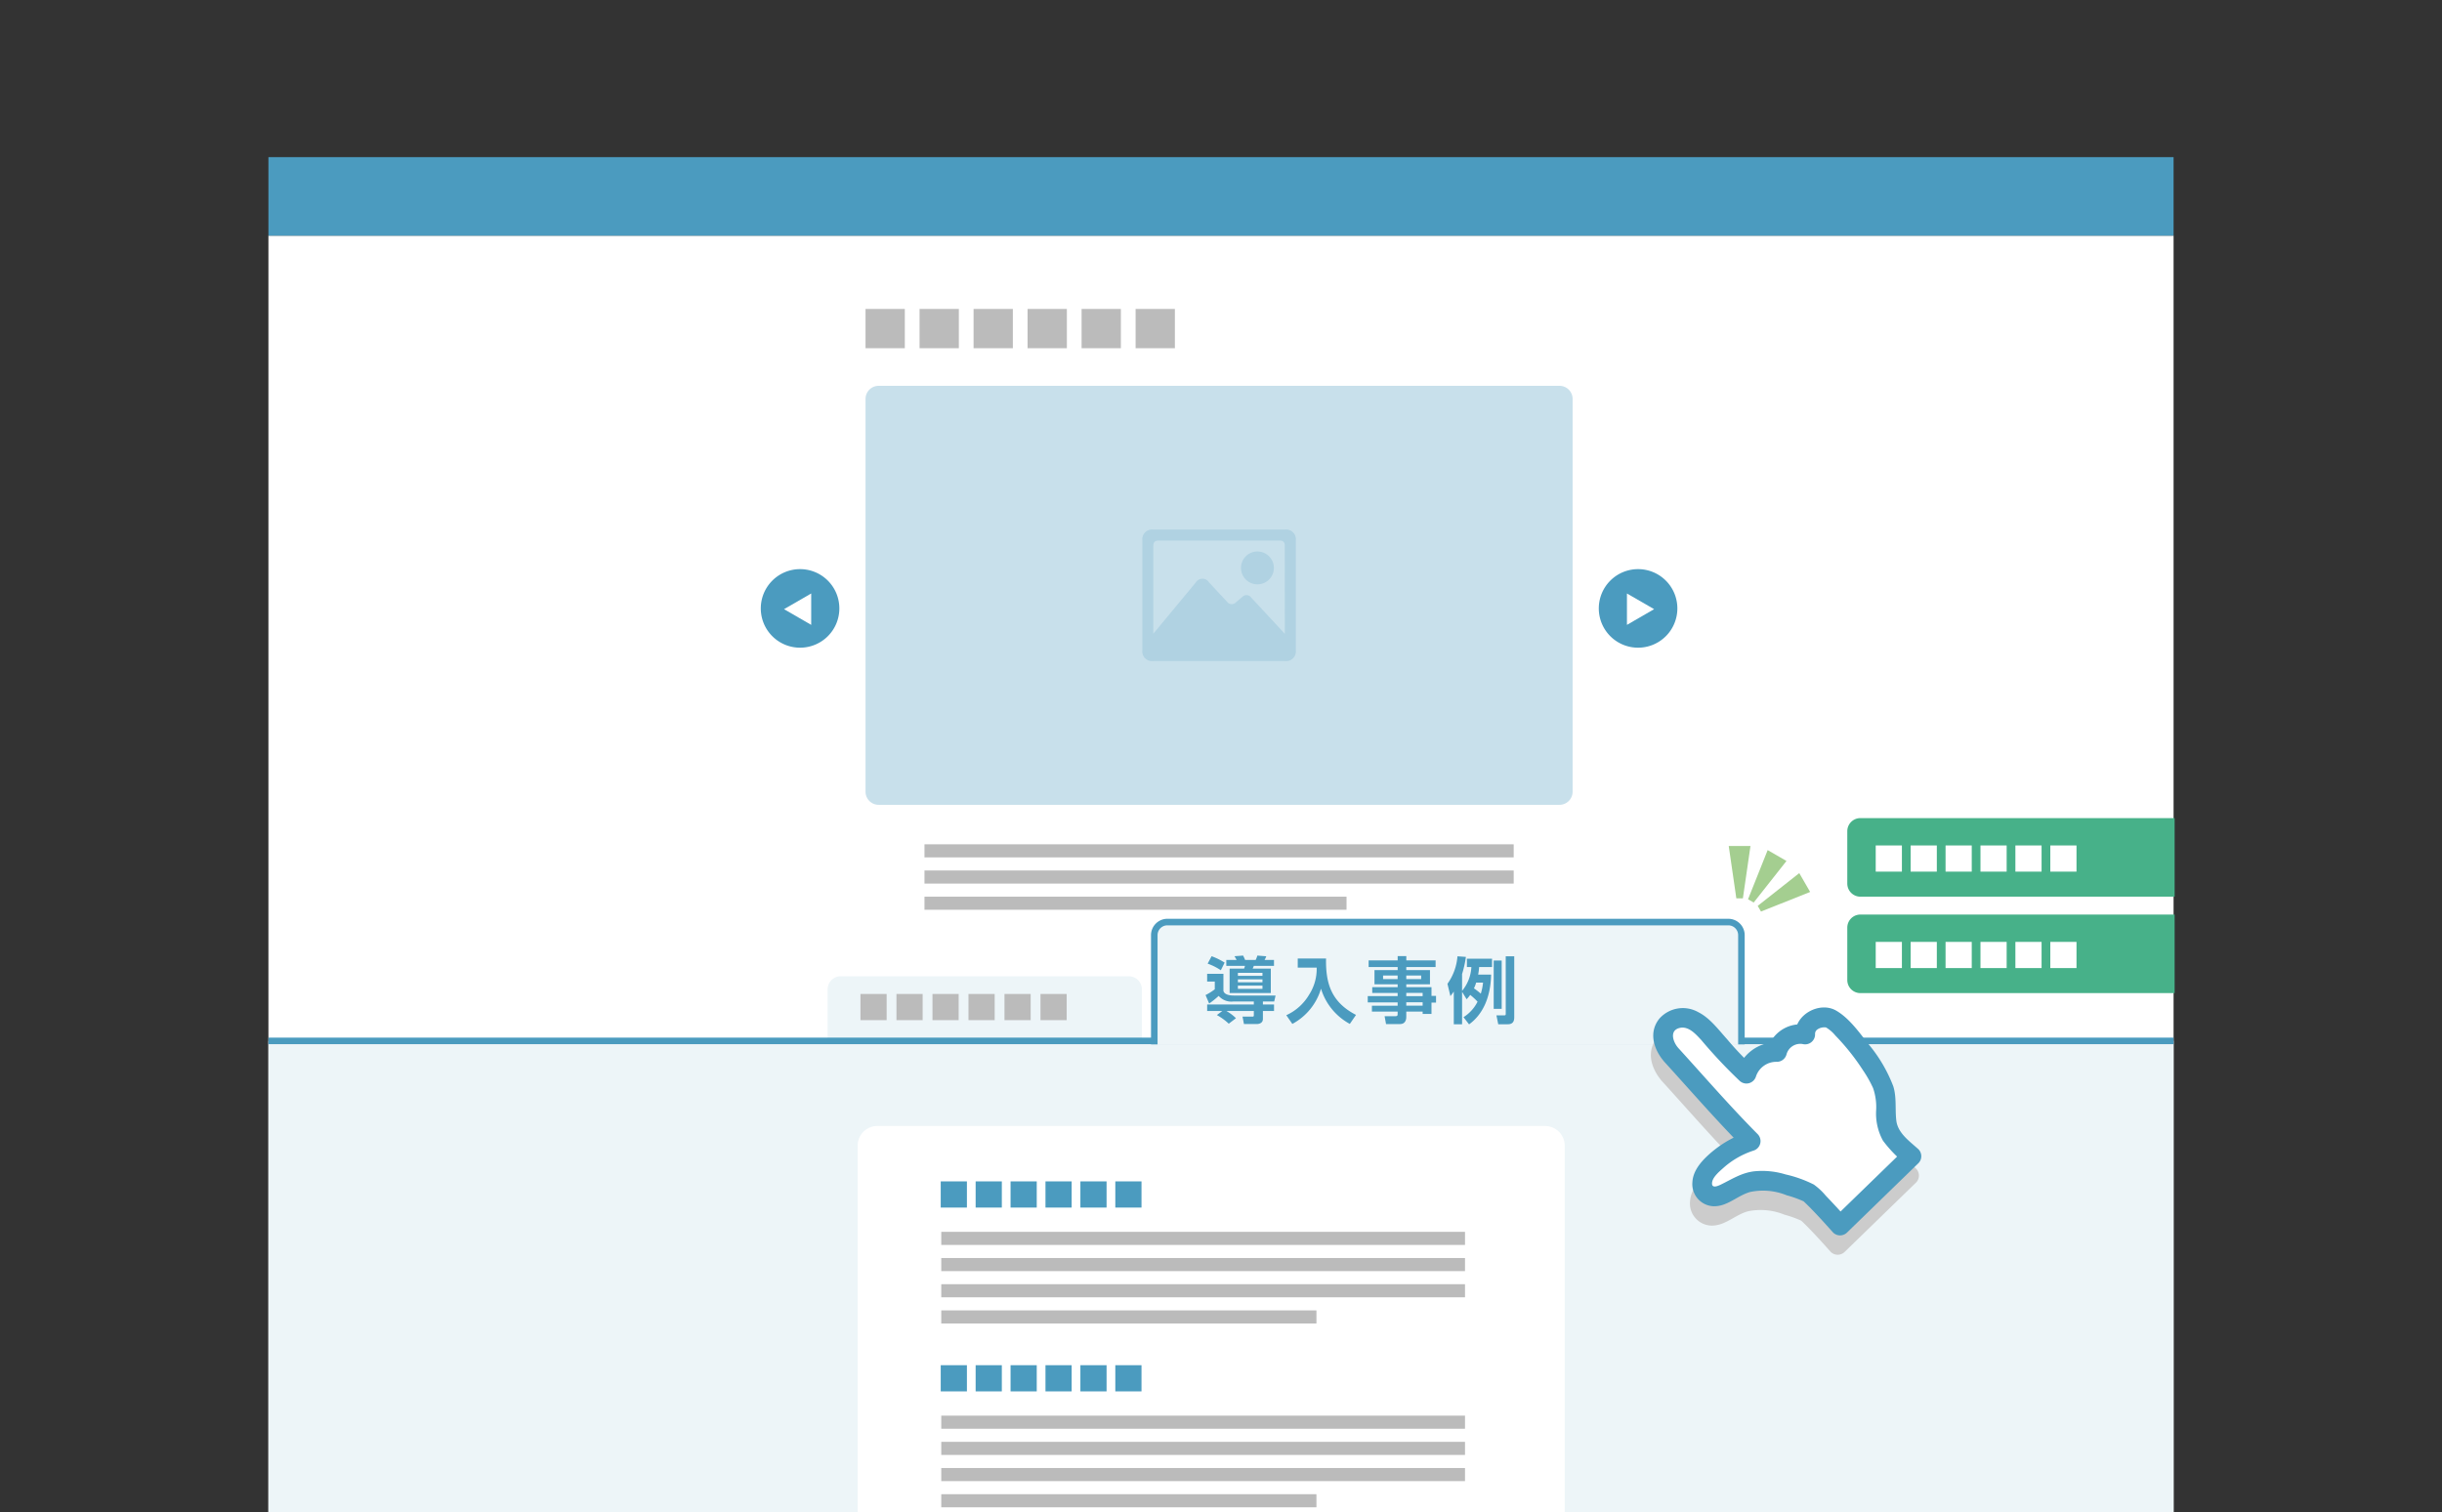 <svg xmlns="http://www.w3.org/2000/svg" width="373" height="231"><rect width="100%" height="100%" fill="#333333" stroke="none"/><defs><clipPath id="a"><path fill="none" d="M0 0h373v231H0z" data-name="長方形 4926"/></clipPath><clipPath id="b"><path fill="none" d="M178.311 140.847a2 2 0 0 0-2 2v16.683h89.68v-16.682a2 2 0 0 0-2-2Z" data-name="パス 15178"/></clipPath><linearGradient id="c" x1="-1.966" x2="-1.955" y1="4.825" y2="4.825" gradientUnits="objectBoundingBox"><stop offset="0" stop-color="#edf5f8"/><stop offset="1" stop-color="#edf5f8"/></linearGradient></defs><path fill="#fff" d="M41 36h291v195H41z" data-name="長方形 4907"/><path fill="#bbb" d="M141.206 128.969h90v2h-90z" data-name="長方形 4908"/><path fill="#bbb" d="M141.206 132.969h90v2h-90z" data-name="長方形 4909"/><path fill="#bbb" d="M141.206 136.969h64.468v2h-64.468z" data-name="長方形 4910"/><g data-name="グループ 39102"><g clip-path="url(#a)" data-name="グループ 39101"><path fill="#edf5f8" d="M174.417 159.126h-48v-8a2 2 0 0 1 2-2h44a2 2 0 0 1 2 2Z" data-name="パス 15170"/><path fill="#bbb" d="M131.429 151.831h4v4h-4z" data-name="長方形 4911"/><path fill="#bbb" d="M136.929 151.831h4v4h-4z" data-name="長方形 4912"/><path fill="#bbb" d="M142.429 151.831h4v4h-4z" data-name="長方形 4913"/><path fill="#bbb" d="M147.929 151.831h4v4h-4z" data-name="長方形 4914"/><path fill="#bbb" d="M153.429 151.831h4v4h-4z" data-name="長方形 4915"/><path fill="#bbb" d="M158.929 151.831h4v4h-4z" data-name="長方形 4916"/><path fill="#edf5f8" d="M41 159h291v72H41z" data-name="長方形 4917"/><path fill="#4b9bbf" d="M41 158.5h291v1H41z" data-name="長方形 4918"/><path fill="#c8e0eb" d="M238.206 122.936h-104a2 2 0 0 1-2-2v-60a2 2 0 0 1 2-2h104a2 2 0 0 1 2 2v60a2 2 0 0 1-2 2" data-name="パス 15171"/><path fill="#b0d2e2" d="M186.206 80.889h10.1a1.48 1.48 0 0 1 1.622 1.624V99.36a1.48 1.48 0 0 1-1.623 1.623h-20.197a1.48 1.48 0 0 1-1.622-1.624V82.512a1.48 1.48 0 0 1 1.623-1.623h10.1M176.16 96.8l.287-.342q3.094-3.735 6.191-7.469a1.186 1.186 0 0 1 2.012-.059c.925 1 1.842 2 2.778 2.987a.873.873 0 0 0 1.378.063c.317-.258.623-.532.941-.789a.877.877 0 0 1 1.374.1l4.717 5.078.413.448v-.348l-.011-13.026c0-.656-.224-.881-.876-.881h-18.332c-.631 0-.872.239-.872.862z" data-name="パス 15172"/><path fill="#b0d2e2" d="M194.576 86.753a2.511 2.511 0 1 1-2.506-2.514 2.516 2.516 0 0 1 2.506 2.514" data-name="パス 15173"/><path fill="#4b9bbf" d="M41 24h291v12H41z" data-name="長方形 4919"/><path fill="#4b9bbf" d="M128.206 92.936a6 6 0 1 1-6-6 6 6 0 0 1 6 6" data-name="パス 15174"/><path fill="#fff" d="m119.755 93.051 4.151 2.4v-4.796Z" data-name="パス 15175"/><path fill="#4b9bbf" d="M244.206 92.936a6 6 0 1 0 6-6 6 6 0 0 0-6 6" data-name="パス 15176"/><path fill="#fff" d="m252.656 93.051-4.151 2.4v-4.796Z" data-name="パス 15177"/><path fill="#bbb" d="M132.206 47.192h6v6h-6z" data-name="長方形 4920"/><path fill="#bbb" d="M140.456 47.192h6v6h-6z" data-name="長方形 4921"/><path fill="#bbb" d="M148.706 47.192h6v6h-6z" data-name="長方形 4922"/><path fill="#bbb" d="M156.956 47.192h6v6h-6z" data-name="長方形 4923"/><path fill="#bbb" d="M165.206 47.192h6v6h-6z" data-name="長方形 4924"/><path fill="#bbb" d="M173.456 47.192h6v6h-6z" data-name="長方形 4925"/></g></g><g data-name="グループ 39104"><g clip-path="url(#b)" data-name="グループ 39103"><path fill="url(#c)" d="M0 0h89.68v18.684H0z" data-name="長方形 4927" transform="translate(176.311 140.847)"/></g></g><g data-name="グループ 39106"><g clip-path="url(#a)" data-name="グループ 39105"><path fill="#4b9bbf" d="M266.491 159.531h-1v-16.684a1.5 1.5 0 0 0-1.5-1.5H178.31a1.5 1.5 0 0 0-1.5 1.5v16.684h-1v-16.684a2.5 2.5 0 0 1 2.5-2.5h85.681a2.5 2.5 0 0 1 2.5 2.5Z" data-name="パス 15179"/><path fill="#fff" d="M131 231h108v-56a3 3 0 0 0-3-3H134a3 3 0 0 0-3 3Z" data-name="パス 15180"/><path fill="#bbb" d="M143.772 188.166h80v2h-80z" data-name="長方形 4928"/><path fill="#bbb" d="M143.772 192.166h80v2h-80z" data-name="長方形 4929"/><path fill="#bbb" d="M143.772 196.166h80v2h-80z" data-name="長方形 4930"/><path fill="#bbb" d="M143.772 200.166h57.305v2h-57.305z" data-name="長方形 4931"/><path fill="#4b9bbf" d="M143.69 180.459h4v4h-4z" data-name="長方形 4932"/><path fill="#4b9bbf" d="M149.023 180.459h4v4h-4z" data-name="長方形 4933"/><path fill="#4b9bbf" d="M154.357 180.459h4v4h-4z" data-name="長方形 4934"/><path fill="#4b9bbf" d="M159.69 180.459h4v4h-4z" data-name="長方形 4935"/><path fill="#4b9bbf" d="M165.023 180.459h4v4h-4z" data-name="長方形 4936"/><path fill="#4b9bbf" d="M170.357 180.459h4v4h-4z" data-name="長方形 4937"/><path fill="#bbb" d="M143.772 216.244h80v2h-80z" data-name="長方形 4938"/><path fill="#bbb" d="M143.772 220.244h80v2h-80z" data-name="長方形 4939"/><path fill="#bbb" d="M143.772 224.244h80v2h-80z" data-name="長方形 4940"/><path fill="#bbb" d="M143.772 228.244h57.305v2h-57.305z" data-name="長方形 4941"/><path fill="#4b9bbf" d="M143.69 208.537h4v4h-4z" data-name="長方形 4942"/><path fill="#4b9bbf" d="M149.023 208.537h4v4h-4z" data-name="長方形 4943"/><path fill="#4b9bbf" d="M154.357 208.537h4v4h-4z" data-name="長方形 4944"/><path fill="#4b9bbf" d="M159.69 208.537h4v4h-4z" data-name="長方形 4945"/><path fill="#4b9bbf" d="M165.023 208.537h4v4h-4z" data-name="長方形 4946"/><path fill="#4b9bbf" d="M170.357 208.537h4v4h-4z" data-name="長方形 4947"/><path fill="#ccc" d="M254.88 164.05c-3.467-3.8 1.017-7.819 4.8-4.186 1.255 1.2 5.38 6.01 6.718 7.121a4.74 4.74 0 0 1 4.654-3.332 3.67 3.67 0 0 1 4.319-2.665c-.222-1.711 1.919-2.943 3.594-2.529s8.084 8.325 8.574 11.5c.261 1.688.045 3.431.383 5.106s2.257 3.2 3.683 4.512l-10.911 10.6s-4.342-4.852-4.879-5.049c-4.132-1.514-7.426-2.941-11.473-.586a10.8 10.8 0 0 1-1.919 1.024 2.3 2.3 0 0 1-2.084-.2 2.12 2.12 0 0 1-.639-2.2 4.85 4.85 0 0 1 1.263-2.041 14.33 14.33 0 0 1 6.1-3.857c-3.4-3.408-8.927-9.654-12.182-13.221" data-name="パス 15181"/><path fill="#ccc" d="M255.941 162.989c-.772-.9-1.349-2.648.267-3.016 1.362-.31 2.457.964 3.285 1.85a77 77 0 0 0 5.849 6.222 1.52 1.52 0 0 0 2.507-.662 3.27 3.27 0 0 1 3.207-2.23 1.53 1.53 0 0 0 1.447-1.1 2.18 2.18 0 0 1 2.473-1.617 1.52 1.52 0 0 0 1.9-1.446c-.025-.5.206-.745.67-.958a2 2 0 0 1 .818-.151c.2-.006.4.1.124-.014a5.4 5.4 0 0 1 1.481 1.262 34 34 0 0 1 4.237 5.328 18 18 0 0 1 1.535 2.718 9 9 0 0 1 .466 3.343 8.6 8.6 0 0 0 1.042 4.68 19.5 19.5 0 0 0 3.3 3.44v-2.121l-10.911 10.6h2.121c-1.07-1.2-2.153-2.383-3.266-3.539a9.7 9.7 0 0 0-1.809-1.682 18.6 18.6 0 0 0-4.313-1.543 12.2 12.2 0 0 0-4.814-.473c-1.954.243-3.374 1.2-5.094 2.036-.541.263-1.437.606-1.312-.348.11-.844 1.157-1.7 1.744-2.23a12.9 12.9 0 0 1 4.566-2.62 1.517 1.517 0 0 0 .662-2.507c-4.223-4.25-8.147-8.794-12.182-13.221-1.3-1.43-3.42.7-2.121 2.121 4.035 4.427 7.958 8.971 12.181 13.222l.662-2.507a16.7 16.7 0 0 0-5.273 2.866c-1.456 1.184-3.136 2.818-3.246 4.821a3.377 3.377 0 0 0 3.2 3.7c2.135.072 3.67-1.641 5.632-2.182a9.6 9.6 0 0 1 5.575.511 16.5 16.5 0 0 1 2.618.941c-.245-.132-.083-.063.059.073q.262.248.519.5c1.347 1.341 2.622 2.761 3.89 4.177a1.52 1.52 0 0 0 2.121 0l10.911-10.6a1.514 1.514 0 0 0 0-2.121c-1.331-1.214-3.146-2.453-3.379-4.371-.211-1.737.068-3.563-.467-5.255a22.5 22.5 0 0 0-3.946-6.625c-1.328-1.72-2.848-3.819-4.772-4.93-2.564-1.481-6.384.652-6.231 3.654l1.9-1.447a5.24 5.24 0 0 0-6.164 3.713l1.446-1.1a6.34 6.34 0 0 0-6.1 4.433l2.507-.662a46 46 0 0 1-4.028-4.229c-1.3-1.436-2.622-3.239-4.39-4.123a4.79 4.79 0 0 0-5.962 1c-1.672 2.1-.849 4.684.737 6.537 1.257 1.47 3.37-.661 2.121-2.121" data-name="パス 15182"/><path fill="#fff" d="M255.245 161.094c-3.467-3.8 1.017-7.819 4.8-4.186 1.255 1.2 5.38 6.01 6.718 7.121a4.74 4.74 0 0 1 4.654-3.332 3.67 3.67 0 0 1 4.319-2.665c-.222-1.711 1.919-2.943 3.594-2.529s8.084 8.325 8.574 11.5c.261 1.688.045 3.431.383 5.106s2.257 3.2 3.683 4.512l-10.911 10.6s-4.342-4.852-4.879-5.049c-4.132-1.514-7.426-2.941-11.473-.586a10.8 10.8 0 0 1-1.919 1.024 2.3 2.3 0 0 1-2.084-.2 2.12 2.12 0 0 1-.639-2.2 4.85 4.85 0 0 1 1.263-2.041 14.33 14.33 0 0 1 6.1-3.857c-3.4-3.408-8.927-9.654-12.182-13.221" data-name="パス 15183"/><path fill="#4b9bbf" d="M256.306 160.033c-.772-.9-1.349-2.648.267-3.016 1.362-.31 2.457.964 3.285 1.85a77 77 0 0 0 5.849 6.222 1.52 1.52 0 0 0 2.507-.662 3.27 3.27 0 0 1 3.207-2.23 1.53 1.53 0 0 0 1.447-1.1 2.18 2.18 0 0 1 2.473-1.617 1.52 1.52 0 0 0 1.9-1.446c-.025-.5.205-.745.67-.958a2 2 0 0 1 .818-.151c.2-.006.4.1.124-.014a5.4 5.4 0 0 1 1.481 1.262 34.2 34.2 0 0 1 4.237 5.328 18 18 0 0 1 1.535 2.718 8.9 8.9 0 0 1 .465 3.343 8.6 8.6 0 0 0 1.043 4.68 19.5 19.5 0 0 0 3.3 3.44v-2.121L280 186.16h2.121a127 127 0 0 0-3.266-3.539 9.8 9.8 0 0 0-1.809-1.682 18.6 18.6 0 0 0-4.313-1.543 12.2 12.2 0 0 0-4.814-.473c-1.955.243-3.374 1.2-5.094 2.036-.542.263-1.437.606-1.312-.348.11-.844 1.157-1.7 1.744-2.23a12.9 12.9 0 0 1 4.566-2.62 1.517 1.517 0 0 0 .662-2.507c-4.223-4.25-8.147-8.794-12.182-13.221-1.3-1.43-3.42.7-2.121 2.121 4.035 4.427 7.958 8.971 12.181 13.222l.662-2.507a16.7 16.7 0 0 0-5.273 2.866c-1.456 1.184-3.137 2.818-3.246 4.821a3.377 3.377 0 0 0 3.2 3.7c2.135.072 3.67-1.641 5.632-2.182a9.6 9.6 0 0 1 5.575.511 16.5 16.5 0 0 1 2.618.941c-.245-.132-.083-.063.06.073q.26.248.518.5c1.347 1.341 2.621 2.761 3.89 4.177a1.52 1.52 0 0 0 2.121 0q5.454-5.3 10.911-10.6a1.515 1.515 0 0 0 0-2.121c-1.331-1.214-3.146-2.453-3.379-4.371-.211-1.737.068-3.563-.467-5.255a22.5 22.5 0 0 0-3.946-6.625c-1.328-1.72-2.848-3.819-4.772-4.93-2.564-1.481-6.384.652-6.231 3.654q.948-.725 1.9-1.447a5.24 5.24 0 0 0-6.164 3.713l1.446-1.1a6.34 6.34 0 0 0-6.1 4.433l2.507-.662a46 46 0 0 1-4.029-4.229c-1.3-1.436-2.621-3.239-4.389-4.123a4.79 4.79 0 0 0-5.962 1c-1.672 2.1-.849 4.684.737 6.537 1.257 1.47 3.37-.661 2.121-2.121" data-name="パス 15184"/><path fill="#4b9bbf" d="M191.513 152.984h-3.169a2.55 2.55 0 0 1-2.2-.859 12 12 0 0 1-1.453 1.166l-.549-1.291a9 9 0 0 0 1.408-.88v-1.188h-1.166v-1.177h2.486v2.6c.165.715 1.353.715 1.584.715h6.381l-.209.913H192.9v.451h1.7v1h-1.7v1.21c0 .748-.792.781-.923.781h-1.97l-.22-1.133h1.551c.177 0 .177-.143.177-.231v-.627h-4.181a7 7 0 0 1 1.452 1.1l-1.1.836a9.3 9.3 0 0 0-1.816-1.32l.825-.616h-2.309v-1h7.129Zm-6.448-6.92a10 10 0 0 1 1.992.979l-.583 1.166a9 9 0 0 0-2.014-1.012Zm2.245.572h1.573a5 5 0 0 0-.33-.572l1.32-.1a6 6 0 0 1 .309.671h1.618a4 4 0 0 0 .253-.671l1.364.11a3.4 3.4 0 0 1-.265.561h1.442v.9h-3.08a8 8 0 0 1-.177.418h2.772v3.73h-6.293v-3.73h2.212a2 2 0 0 0 .132-.418h-2.85Zm1.771 2.42h3.752v-.456h-3.752Zm0 .99h3.752v-.446h-3.752Zm0 1h3.752v-.495h-3.752Z" data-name="パス 15185"/><path fill="#4b9bbf" d="M198.222 146.415h4.324c-.077 3.84.825 6.679 4.576 8.614l-.946 1.376a9.16 9.16 0 0 1-4.4-5.38 8.98 8.98 0 0 1-4.379 5.38l-.924-1.331a7.76 7.76 0 0 0 3.487-3.136 7.27 7.27 0 0 0 1.156-4.126h-2.894Z" data-name="パス 15186"/><path fill="#4b9bbf" d="M219.276 147.714H214.8v.473h3.619v2.168H214.8v.439h3.85v1.331h.694v1.024h-.694v1.727h-1.35v-.352h-2.5v.836c0 .539-.253 1.067-.924 1.067h-2.168l-.22-1.2h1.661c.287 0 .331-.11.331-.33v-.374h-3.928v-.9h3.928v-.505h-4.566v-.968h4.566v-.474h-3.88v-.88h3.884v-.439h-3.542v-2.168h3.542v-.473h-4.434V146.7h4.434v-.649h1.32v.649h4.477Zm-8.02 1.848h2.223v-.55h-2.223Zm3.543 0h2.277v-.55H214.8Zm0 2.607h2.5v-.5h-2.5Zm0 1.452h2.5v-.521h-2.5Z" data-name="パス 15187"/><path fill="#4b9bbf" d="M223.323 151.5v4.962h-1.265v-4.995c-.187.264-.3.418-.517.693l-.451-1.881a8.34 8.34 0 0 0 1.529-4.2l1.287.088a16 16 0 0 1-.583 2.619v2.574a6.2 6.2 0 0 0 1.42-3.641h-.683v-1.277h3.84v1.277h-1.97a9 9 0 0 1-.153 1.155h1.98c-.066 3.487-1.288 6.105-3.367 7.6l-.846-1.1a5.95 5.95 0 0 0 2.144-2.365 10 10 0 0 0-1.122-1.035 5.6 5.6 0 0 1-.55.661Zm2.146-1.4a5 5 0 0 1-.331.87 11 11 0 0 1 1.045.814 8.4 8.4 0 0 0 .342-1.684Zm2.684-3.377h1.221v7.377h-1.221Zm1.837-.649h1.3v9.326c0 .716-.3 1.057-.99 1.057h-1.453l-.275-1.354h1.145c.274 0 .274-.077.274-.3Z" data-name="パス 15188"/><path fill="#47b189" d="M332.162 151.7h-48a2 2 0 0 1-2-2v-8a2 2 0 0 1 2-2h48Z" data-name="パス 15189"/><path fill="#fff" d="M286.505 143.876h4v4h-4z" data-name="長方形 4948"/><path fill="#fff" d="M291.838 143.876h4v4h-4z" data-name="長方形 4949"/><path fill="#fff" d="M297.172 143.876h4v4h-4z" data-name="長方形 4950"/><path fill="#fff" d="M302.505 143.876h4v4h-4z" data-name="長方形 4951"/><path fill="#fff" d="M307.838 143.876h4v4h-4z" data-name="長方形 4952"/><path fill="#fff" d="M313.172 143.876h4v4h-4z" data-name="長方形 4953"/><path fill="#47b189" d="M332.162 136.968h-48a2 2 0 0 1-2-2v-8a2 2 0 0 1 2-2h48Z" data-name="パス 15190"/><path fill="#fff" d="M286.505 129.144h4v4h-4z" data-name="長方形 4954"/><path fill="#fff" d="M291.838 129.144h4v4h-4z" data-name="長方形 4955"/><path fill="#fff" d="M297.172 129.144h4v4h-4z" data-name="長方形 4956"/><path fill="#fff" d="M302.505 129.144h4v4h-4z" data-name="長方形 4957"/><path fill="#fff" d="M307.838 129.144h4v4h-4z" data-name="長方形 4958"/><path fill="#fff" d="M313.172 129.144h4v4h-4z" data-name="長方形 4959"/><path fill="#a4ce90" d="m267.375 129.225-1.161 8h-1l-1.161-8Z" data-name="パス 15191"/><path fill="#a4ce90" d="m272.873 131.515-5.006 6.348-.866-.5 2.999-7.509Z" data-name="パス 15192"/><path fill="#a4ce90" d="m276.488 136.247-7.509 2.994-.5-.866 6.348-5.005Z" data-name="パス 15193"/></g></g></svg>